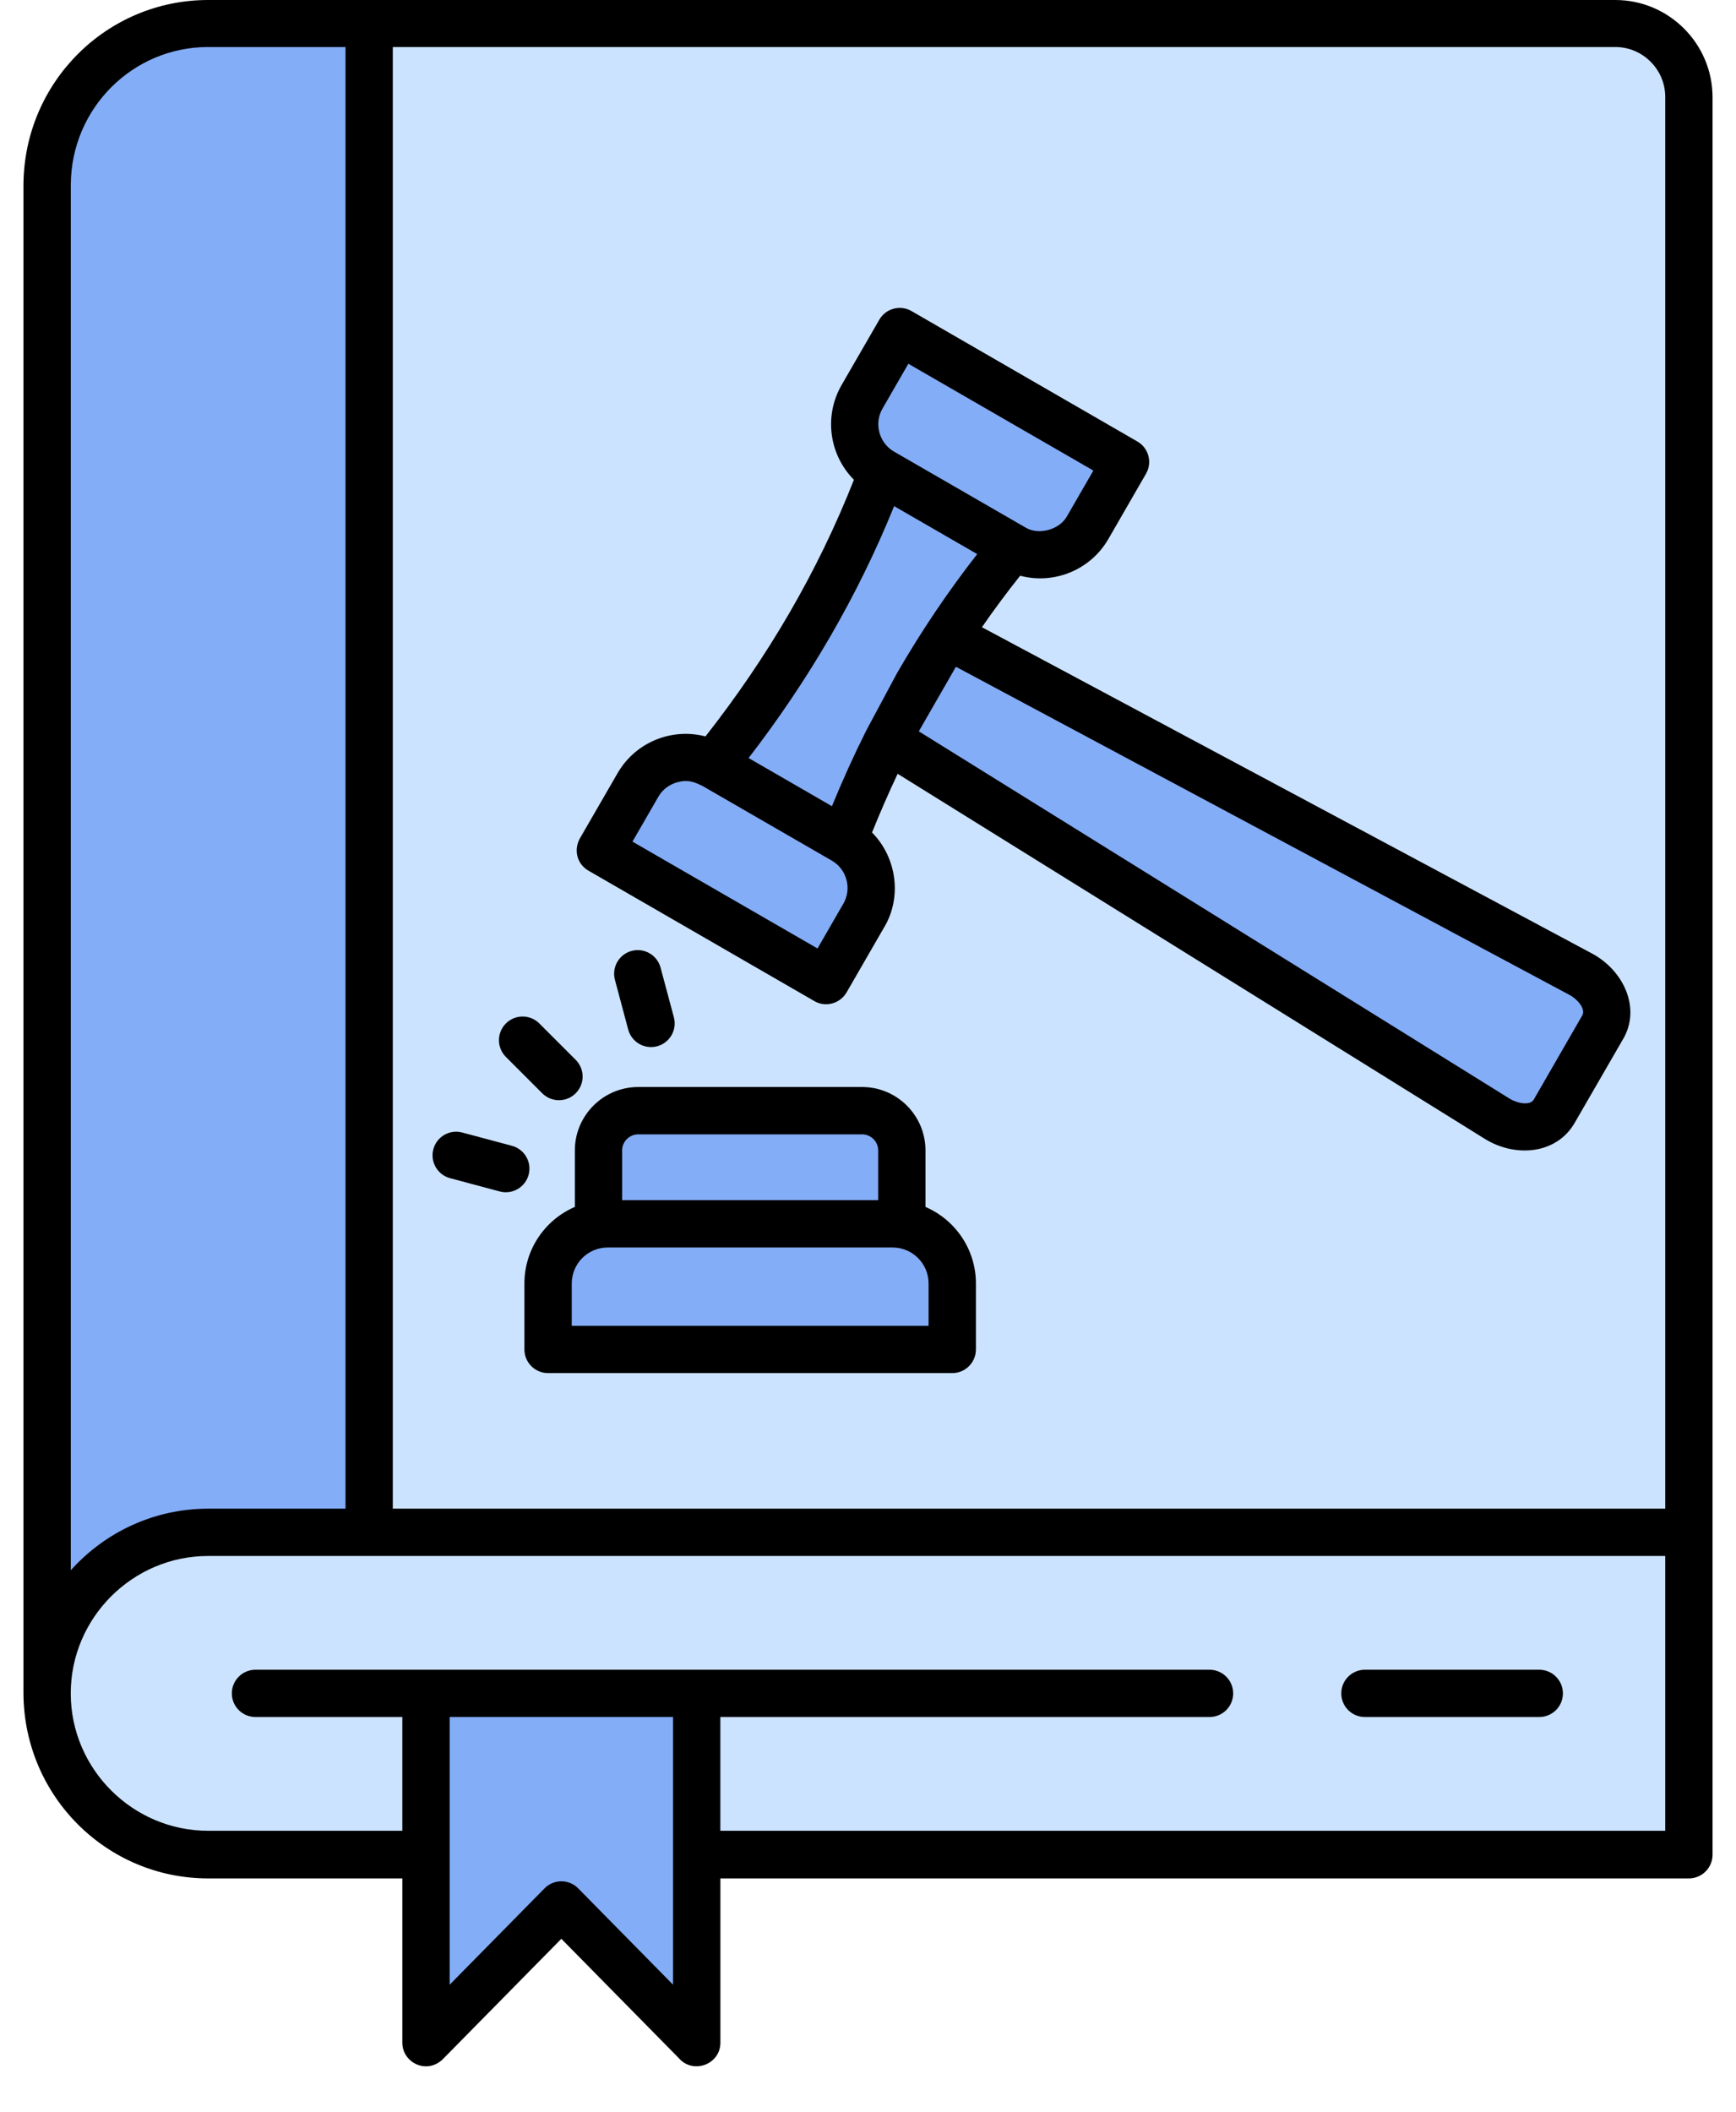 <svg width="37" height="45" viewBox="0 0 37 45" fill="none" xmlns="http://www.w3.org/2000/svg">
<path fill-rule="evenodd" clip-rule="evenodd" d="M14.464 43.855L11.964 41.316L9.464 43.855C9.123 44.227 8.575 43.969 8.575 43.529V40.029H4.436C2.277 40.029 0.514 38.281 0.5 36.093V3.936C0.514 1.748 2.277 0 4.436 0H34.427C35.57 0 36.5 0.931 36.5 2.073V39.525C36.5 39.803 36.274 40.029 35.996 40.029H15.354V43.529C15.354 43.998 14.766 44.21 14.464 43.855Z" fill="black"/>
<path fill-rule="evenodd" clip-rule="evenodd" d="M8.372 1.002V32.15H35.492V2.066C35.492 1.481 35.013 1.002 34.427 1.002L8.372 1.002ZM12.252 25.719V24.515C12.252 23.771 12.858 23.164 13.603 23.164H18.374C19.119 23.164 19.725 23.771 19.725 24.515V25.72C20.366 25.996 20.8 26.63 20.8 27.35V28.757C20.8 29.035 20.574 29.261 20.296 29.261H11.681C11.403 29.261 11.177 29.035 11.177 28.757V27.35C11.177 26.63 11.611 25.996 12.252 25.719ZM13.106 20.88C13.034 20.612 13.194 20.336 13.462 20.264C13.731 20.192 14.007 20.352 14.079 20.62L14.363 21.68C14.434 21.948 14.275 22.224 14.006 22.296C13.737 22.368 13.461 22.208 13.389 21.94L13.106 20.88ZM10.782 22.523C10.585 22.326 10.585 22.007 10.782 21.81C10.979 21.613 11.299 21.613 11.495 21.81L12.27 22.585C12.467 22.782 12.467 23.101 12.27 23.298C12.073 23.495 11.754 23.495 11.557 23.298L10.782 22.523ZM9.592 25.107C9.324 25.035 9.164 24.759 9.236 24.49C9.308 24.221 9.584 24.062 9.852 24.134L10.911 24.417C11.179 24.489 11.339 24.765 11.267 25.034C11.195 25.302 10.919 25.462 10.651 25.39L9.592 25.107ZM20.928 13.366L33.927 20.317C34.614 20.684 34.989 21.505 34.578 22.169L33.56 23.931C33.176 24.596 32.3 24.675 31.646 24.269L19.132 16.49C18.939 16.899 18.757 17.316 18.586 17.741C19.117 18.277 19.233 19.134 18.831 19.784L18.043 21.149C17.905 21.387 17.595 21.474 17.356 21.333L12.542 18.554C12.295 18.412 12.214 18.101 12.374 17.841L13.162 16.477C13.544 15.815 14.316 15.505 15.036 15.693C16.358 14.008 17.422 12.198 18.2 10.224C17.674 9.695 17.555 8.867 17.937 8.205L18.741 6.813C18.88 6.572 19.188 6.49 19.428 6.629L24.242 9.409C24.483 9.548 24.564 9.856 24.425 10.096L23.622 11.488C23.24 12.149 22.463 12.46 21.743 12.269C21.46 12.624 21.188 12.99 20.928 13.366Z" fill="#CCE3FF"/>
<path fill-rule="evenodd" clip-rule="evenodd" d="M18.717 25.575V24.515C18.717 24.327 18.562 24.173 18.374 24.173H13.603C13.415 24.173 13.26 24.327 13.26 24.515V25.575H18.717Z" fill="#84ADF7"/>
<path fill-rule="evenodd" clip-rule="evenodd" d="M19.025 26.584H12.952C12.53 26.584 12.186 26.928 12.186 27.35V28.253H19.791V27.35C19.791 26.929 19.447 26.584 19.025 26.584Z" fill="#84ADF7"/>
<path fill-rule="evenodd" clip-rule="evenodd" d="M18.462 15.569L19.121 14.34C19.634 13.452 20.203 12.608 20.827 11.808L19.057 10.786C18.277 12.711 17.227 14.504 15.955 16.154L17.731 17.18C17.958 16.627 18.201 16.09 18.462 15.569Z" fill="#84ADF7"/>
<path fill-rule="evenodd" clip-rule="evenodd" d="M19.583 15.585L32.178 23.414C32.334 23.511 32.611 23.568 32.69 23.431L33.723 21.639C33.802 21.504 33.624 21.294 33.455 21.204L20.374 14.209L19.583 15.585Z" fill="#84ADF7"/>
<path fill-rule="evenodd" clip-rule="evenodd" d="M14.978 16.752C14.797 16.664 14.67 16.607 14.439 16.669C14.272 16.714 14.123 16.82 14.033 16.977L13.48 17.935L17.424 20.212L17.976 19.255C18.159 18.939 18.048 18.524 17.73 18.341L14.978 16.752Z" fill="#84ADF7"/>
<path fill-rule="evenodd" clip-rule="evenodd" d="M19.053 9.623L21.867 11.247C22.134 11.404 22.574 11.294 22.737 11.008L23.303 10.028L19.36 7.752L18.808 8.709C18.625 9.025 18.736 9.439 19.053 9.623Z" fill="#84ADF7"/>
<path fill-rule="evenodd" clip-rule="evenodd" d="M9.584 42.294L11.612 40.235C11.81 40.04 12.128 40.043 12.323 40.241L14.345 42.294V36.59H9.584V42.294Z" fill="#84ADF7"/>
<path fill-rule="evenodd" clip-rule="evenodd" d="M8.575 39.014V36.59H5.446C5.167 36.59 4.941 36.365 4.941 36.086C4.941 35.808 5.167 35.582 5.446 35.582H25.779C26.057 35.582 26.283 35.808 26.283 36.086C26.283 36.365 26.057 36.59 25.779 36.59H15.353V39.014H35.492V33.158H4.436C2.827 33.158 1.508 34.477 1.508 36.086C1.508 37.696 2.827 39.014 4.436 39.014L8.575 39.014ZM29.091 36.59C28.813 36.59 28.587 36.365 28.587 36.086C28.587 35.808 28.813 35.582 29.091 35.582H32.806C33.085 35.582 33.311 35.808 33.311 36.086C33.311 36.365 33.085 36.59 32.806 36.59H29.091Z" fill="#CCE3FF"/>
<path fill-rule="evenodd" clip-rule="evenodd" d="M7.364 32.15V1.002H4.436C2.832 1.002 1.519 2.303 1.509 3.932V33.462C2.234 32.654 3.281 32.15 4.436 32.15L7.364 32.15Z" fill="#84ADF7"/>
</svg>

